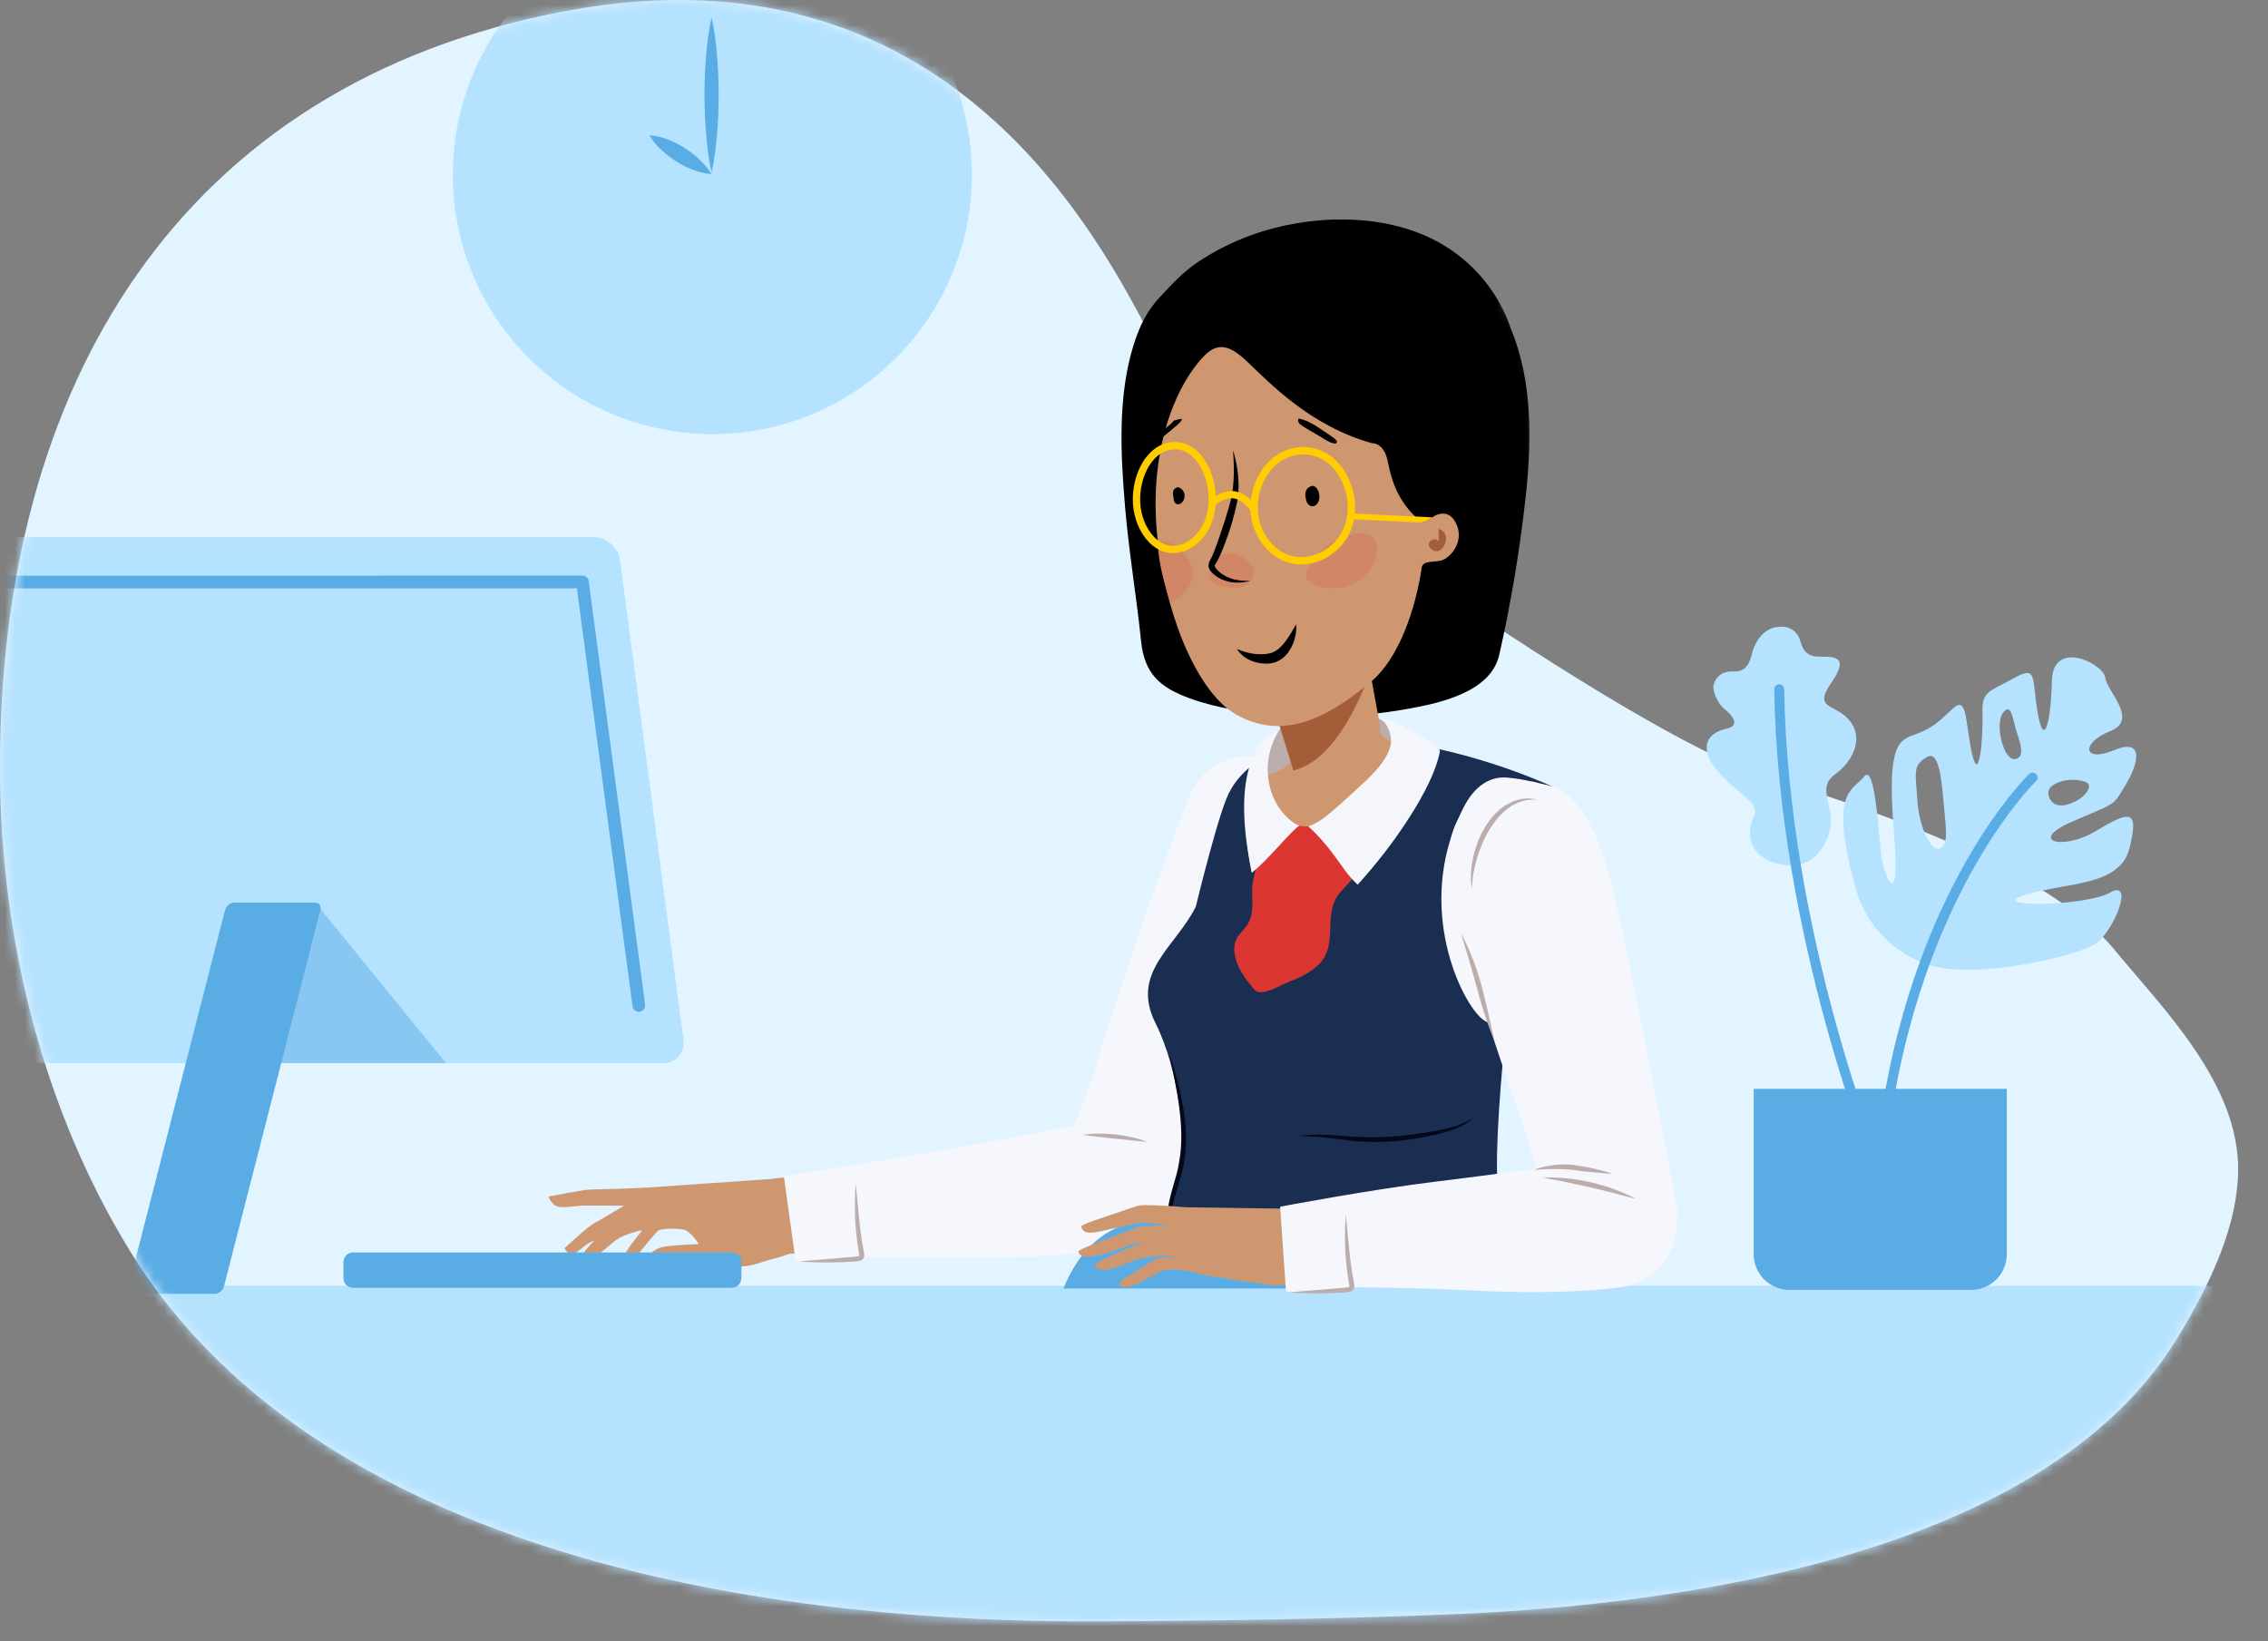 <svg viewBox="0 0 228 165" fill="none" xmlns="http://www.w3.org/2000/svg">
<rect x="0" y="0" width="228" height="165" fill="#808080" stroke="none"/>
<path fill-rule="evenodd" clip-rule="evenodd" d="M176.966 77.892C187.382 81.092 205.714 87.143 212.508 95.419C217.516 101.478 225.152 109.014 224.998 117.817C224.905 123.087 222.41 128.87 218.646 134.894C205.354 156.169 169.537 161.255 146.791 162.259C135.133 162.774 119.807 162.99 109.021 162.999C82.305 163.022 32.981 158.35 12.958 125.588C4.465 111.715 0.109 94.769 0.002 77.869C-0.245 38.782 18.081 8.409 56.847 1.114C96.976 -6.438 111.713 26.552 116.607 35.541C121.502 44.53 164.806 74.12 176.966 77.892Z" fill="#E1F4FF"/>
<mask id="mask0_1091_13070" style="mask-type:luminance" maskUnits="userSpaceOnUse" x="0" y="0" width="225" height="163">
<path fill-rule="evenodd" clip-rule="evenodd" d="M176.966 77.892C187.382 81.092 205.714 87.143 212.508 95.419C217.516 101.478 225.152 109.014 224.998 117.817C224.905 123.087 222.41 128.87 218.646 134.894C205.354 156.169 169.537 161.255 146.791 162.259C135.133 162.774 119.807 162.99 109.021 162.999C82.305 163.022 32.981 158.35 12.958 125.588C4.465 111.715 0.109 94.769 0.002 77.869C-0.245 38.782 18.081 8.409 56.847 1.114C96.976 -6.438 111.713 26.552 116.607 35.541C121.502 44.53 164.806 74.12 176.966 77.892Z" fill="white"/>
</mask>
<g mask="url(#mask0_1091_13070)">
<circle cx="71.613" cy="17.553" r="26.087" fill="#B5E2FF"/>
<path fill-rule="evenodd" clip-rule="evenodd" d="M71.534 1.743C71.834 3.048 71.976 4.335 72.087 5.64C72.198 6.946 72.245 8.232 72.245 9.538C72.245 10.843 72.198 12.13 72.087 13.435C71.976 14.74 71.834 16.027 71.534 17.333C71.233 16.027 71.091 14.74 70.98 13.435C70.87 12.13 70.822 10.843 70.822 9.538C70.822 8.232 70.87 6.946 70.98 5.64C71.091 4.335 71.249 3.03 71.534 1.743Z" fill="#5AADE4"/>
<path fill-rule="evenodd" clip-rule="evenodd" d="M71.51 17.499C70.826 17.463 70.228 17.284 69.647 17.068C69.066 16.852 68.519 16.565 68.006 16.242C67.493 15.918 66.998 15.541 66.536 15.128C66.075 14.697 65.647 14.229 65.289 13.601C65.972 13.636 66.57 13.816 67.152 14.032C67.733 14.247 68.28 14.535 68.793 14.858C69.305 15.182 69.801 15.559 70.262 15.99C70.724 16.421 71.168 16.888 71.51 17.499Z" fill="#5AADE4"/>
</g>
<mask id="mask1_1091_13070" style="mask-type:luminance" maskUnits="userSpaceOnUse" x="0" y="-1" width="225" height="164">
<path fill-rule="evenodd" clip-rule="evenodd" d="M176.966 77.892C187.382 81.092 205.714 87.143 212.508 95.419C217.516 101.478 225.152 109.014 224.998 117.817C224.905 123.087 222.41 128.87 218.646 134.895C205.354 156.169 169.537 161.255 146.791 162.259C135.133 162.774 119.807 162.99 109.021 162.999C82.305 163.022 32.981 158.35 12.958 125.588C4.465 111.715 0.109 94.769 0.002 77.869C-0.245 38.782 18.081 8.41 56.847 1.114C96.976 -6.438 109.605 20.011 114.5 29C115.875 31.525 120.607 15.254 126.5 20C128.024 21.227 143.735 19.746 146 20C149.244 20.364 150.349 31.115 153 33C154.473 34.048 154.173 46.234 155 48.5C155.915 51.007 151.334 61.895 153 63C163.962 70.271 171.85 76.305 176.966 77.892Z" fill="white"/>
</mask>
<g mask="url(#mask1_1091_13070)">
<rect x="14" y="129.278" width="209.991" height="46.571" fill="#B5E2FF"/>
<path fill-rule="evenodd" clip-rule="evenodd" d="M114.527 33.115C114.536 33.095 114.544 33.075 114.552 33.056C114.606 32.931 114.66 32.806 114.717 32.685C114.815 32.471 114.918 32.267 115.024 32.069C115.046 32.027 115.07 31.985 115.093 31.943C115.218 31.718 115.347 31.501 115.482 31.294C115.488 31.283 115.494 31.271 115.501 31.261C115.51 31.248 115.521 31.236 115.529 31.223C115.831 30.768 116.154 30.358 116.499 29.987C117.773 28.617 118.834 27.409 120.443 26.335C122.125 25.213 123.947 24.302 125.848 23.618C131.61 21.548 139.073 21.315 144.567 24.329C148.057 26.243 150.67 29.361 151.921 33.145C154.112 38.471 153.98 44.534 153.352 50.157C152.77 55.36 151.881 60.766 150.71 65.858C149.826 69.701 144.457 70.751 141.17 71.327C136.99 72.06 132.677 72.192 128.449 71.877C125.467 71.656 122.415 71.233 119.593 70.204C116.608 69.114 115.047 67.737 114.712 64.461C114.252 59.972 113.487 55.519 113.106 51.015C112.654 45.651 112.343 39.85 113.97 34.641C114.132 34.122 114.321 33.616 114.527 33.115" fill="black"/>
<path fill-rule="evenodd" clip-rule="evenodd" d="M107.873 117.327L107.871 117.326L119.754 80.408C119.757 80.397 119.762 80.386 119.765 80.374L119.922 79.885L119.936 79.89C120.157 79.337 120.464 78.808 120.863 78.325C122.943 75.802 126.675 75.443 129.197 77.523C131.172 79.152 131.814 81.79 131.004 84.07L131.01 84.072L117.997 120.685L117.994 120.685C117.65 121.67 117.015 122.565 116.108 123.228C113.728 124.965 110.392 124.445 108.654 122.066C107.617 120.646 107.387 118.886 107.873 117.327" fill="#CF976F"/>
<path fill-rule="evenodd" clip-rule="evenodd" d="M106.354 116.598C106.354 116.598 108.725 112.096 110.293 106.75C112.75 98.375 118.325 82.837 119.788 79.586C120.86 77.203 123.57 75.627 126.72 76.112C128.539 76.392 130.09 77.901 130.747 79.139C132.003 81.51 131.483 84.955 130.453 88.707C129.052 93.811 120.525 115.93 118.717 120.598C118.386 121.861 117.677 123.037 116.597 123.935C113.841 126.225 109.751 125.849 107.46 123.093C105.906 121.225 105.584 118.742 106.394 116.622C106.38 116.614 106.368 116.607 106.354 116.598Z" fill="#F5F7FC"/>
<path fill-rule="evenodd" clip-rule="evenodd" d="M55.168 120.294C55.168 120.294 58.703 119.606 59.32 119.594C59.938 119.584 64.128 119.474 65.392 119.372L78.491 118.465C79.493 118.475 80.49 118.871 81.234 119.654C82.694 121.19 82.632 123.617 81.098 125.076C80.616 125.534 80.047 125.841 79.448 126.001C79.119 126.138 78.434 126.4 77.555 126.605C76.314 126.896 74.951 127.72 72.953 127.106C70.956 126.492 68.729 126.408 67.49 126.645C66.248 126.883 65.221 127.179 65.013 126.905C64.806 126.632 65.506 125.496 66.906 125.315C68.306 125.137 70.24 125.079 70.24 125.079C70.24 125.079 69.468 123.77 68.694 123.617C67.918 123.463 66.388 123.504 66.113 123.765C65.838 124.027 64.149 126.051 63.87 126.474C63.591 126.896 62.75 127.224 62.357 126.865C62.357 126.865 63.254 125.33 63.642 124.857C64.03 124.384 64.558 123.672 64.558 123.672C64.558 123.672 62.831 124.059 62.065 124.576C61.301 125.093 59.868 126.561 59.334 126.493C58.798 126.426 58.51 126.124 58.51 126.124C58.51 126.124 59.286 125.177 59.754 124.732C59.754 124.732 59.403 124.804 58.937 125.141C58.473 125.478 57.702 126.264 57.278 126.038C56.854 125.813 56.755 125.488 56.755 125.488C56.755 125.488 59.119 123.294 59.717 122.986C60.316 122.679 62.742 121.211 62.742 121.211L58.5 121.212C57.264 121.287 56.129 121.581 55.632 121.058C55.136 120.535 55.168 120.294 55.168 120.294Z" fill="#CF976F"/>
<path fill-rule="evenodd" clip-rule="evenodd" d="M76.348 125.354C74.635 124.11 74.253 121.712 75.497 119.998C76.165 119.076 77.168 118.545 78.218 118.439L78.217 118.435C78.217 118.435 88.516 117.524 93.814 116.807C99.114 116.092 111.852 113.525 111.852 113.525L111.853 113.527C112.552 113.395 113.288 113.4 114.025 113.568C116.897 114.223 118.694 117.084 118.039 119.956C117.535 122.162 115.729 123.729 113.617 124.042L113.618 124.047C113.618 124.047 109.476 124.706 101.658 124.949C95.367 125.144 78.812 126.08 78.812 126.08L78.812 126.078C77.962 126.125 77.091 125.893 76.348 125.354" fill="#CF976F"/>
<path fill-rule="evenodd" clip-rule="evenodd" d="M78.797 118.236C78.797 118.236 87.951 116.829 94.503 115.684C100.908 114.564 111.191 112.561 111.191 112.561L111.192 112.568C111.517 112.508 111.85 112.472 112.188 112.463C112.226 112.461 112.265 112.463 112.303 112.462C112.635 112.458 112.97 112.473 113.309 112.522C116.854 113.037 119.312 116.329 118.797 119.875C118.75 120.202 118.67 120.517 118.578 120.824C118.56 120.884 118.543 120.943 118.524 121.001C118.426 121.295 118.309 121.579 118.173 121.851C118.149 121.897 118.123 121.942 118.098 121.989C117.956 122.256 117.799 122.514 117.623 122.756C117.615 122.767 117.607 122.78 117.598 122.792C117.412 123.043 117.205 123.277 116.987 123.498C116.952 123.533 116.918 123.568 116.882 123.602C116.659 123.818 116.422 124.019 116.17 124.201C116.151 124.215 116.13 124.228 116.11 124.241C115.85 124.425 115.577 124.59 115.293 124.734L115.27 124.746C114.982 124.891 114.681 125.009 114.372 125.11C114.34 125.12 114.307 125.131 114.274 125.14C113.961 125.237 113.64 125.312 113.311 125.361C113.311 125.364 108.277 126.42 98.763 126.43C95.097 126.434 90.298 126.454 86.636 126.43C86.495 126.429 86.302 126.699 86.164 126.698C82.368 126.67 79.987 126.812 79.987 126.812L78.797 118.236Z" fill="#F5F7FC"/>
<path fill-rule="evenodd" clip-rule="evenodd" d="M123.673 79.503C123.673 79.503 124.885 76.757 129.018 75.203L129.553 76.954C129.553 76.954 134.136 85.704 136.626 80.411C137.762 77.999 138.154 75.891 138.248 74.306C146.647 75.045 154.032 78.154 156.133 79.106C156.423 79.21 156.633 79.305 156.733 79.386C156.812 79.449 156.854 79.619 156.862 79.874C155.253 79.109 151.337 104.058 151.205 105.38C150.697 110.46 150.188 118.081 150.697 120.112C151.205 122.145 151.713 124.177 147.648 125.701C143.584 127.226 140.719 128.828 131.391 128.749C123.753 128.685 121.23 127.226 121.23 127.226C121.23 127.226 117.033 126.198 117.35 123.155C117.667 120.112 118.909 118.167 118.909 114.611C118.909 114.611 118.69 107.92 116.15 102.84C113.609 97.759 118.182 95.219 120.214 91.154C120.214 91.154 122.657 81.027 123.673 79.503Z" fill="#F5F7FC"/>
<path fill-rule="evenodd" clip-rule="evenodd" d="M123.673 79.503C123.673 79.503 124.885 76.757 129.018 75.203L129.553 76.954C129.553 76.954 128.752 88.403 128.775 90.596C128.799 92.787 128.778 93.936 129.419 93.457C130.06 92.977 134.136 85.704 136.626 80.411C137.762 77.999 138.154 75.891 138.248 74.306C146.647 75.045 154.032 78.154 156.133 79.106C156.423 79.21 153.822 78.469 153.922 78.549C154.002 78.613 153.324 78.363 151.652 78.186C148.537 77.856 147.209 81.017 146.869 81.719C142.275 91.208 146.869 100.787 149.067 102.497C149.707 102.995 150.729 103.232 151.259 102.624C151.532 102.311 151.579 101.868 151.652 101.459C151.805 100.596 152.118 99.775 152.513 98.978C151.848 101.722 151.337 104.058 151.205 105.38C150.697 110.46 150.189 118.081 150.697 120.112C151.205 122.145 151.713 124.177 147.648 125.701C143.584 127.226 140.719 128.828 131.391 128.749C123.753 128.685 121.23 127.226 121.23 127.226C121.23 127.226 117.031 125.562 117.54 122.515C118.048 119.465 118.909 118.014 118.909 114.458C118.909 114.458 118.69 107.92 116.15 102.84C113.609 97.759 118.182 95.219 120.214 91.154C120.214 91.154 122.657 81.027 123.673 79.503Z" fill="#1A2E52"/>
<path fill-rule="evenodd" clip-rule="evenodd" d="M117.525 105.795C117.892 107.619 118.302 109.432 118.539 111.263C118.773 113.088 118.873 114.943 118.551 116.742C118.306 118.538 117.434 120.258 117.355 122.191C117.308 123.152 117.565 124.135 118.098 124.93C118.626 125.712 119.514 126.339 120.469 126.275C119.522 126.216 118.745 125.576 118.309 124.795C117.849 124.018 117.656 123.104 117.745 122.213C117.888 120.406 118.745 118.706 119.052 116.823C119.343 114.95 119.244 113.045 118.923 111.205C118.601 109.36 118.094 107.567 117.525 105.795" fill="#040818"/>
<path fill-rule="evenodd" clip-rule="evenodd" d="M130.402 114.236C131.929 114.179 133.429 114.393 134.939 114.582C136.45 114.788 137.999 114.86 139.532 114.787C141.065 114.683 142.59 114.472 144.082 114.13C145.553 113.795 147.128 113.36 148.241 112.274C147 113.185 145.487 113.488 144.004 113.748C142.513 114.007 141.012 114.217 139.505 114.281C137.996 114.394 136.495 114.318 134.977 114.195C133.465 114.086 131.913 113.969 130.402 114.236" fill="#040818"/>
<path fill-rule="evenodd" clip-rule="evenodd" d="M132.306 129.539C132.306 129.539 113.304 113.96 106.904 129.539H132.306Z" fill="#5AADE4"/>
<path fill-rule="evenodd" clip-rule="evenodd" d="M157.923 83.606L157.929 83.605L167.29 121.317C167.545 122.33 167.51 123.427 167.12 124.48C166.095 127.242 163.025 128.651 160.263 127.626C158.614 127.014 157.451 125.674 156.996 124.106L146.521 86.763C146.517 86.752 146.514 86.741 146.511 86.73L146.372 86.235L146.386 86.231C146.265 85.648 146.23 85.038 146.296 84.414C146.637 81.162 149.55 78.803 152.802 79.145C155.347 79.413 157.338 81.258 157.923 83.606Z" fill="#CF976F"/>
<path fill-rule="evenodd" clip-rule="evenodd" d="M152.943 112.684C150.059 104.422 146.63 93.867 146.157 91.047C145.604 87.752 143.991 80.621 151.815 78.915C153.656 78.513 155.707 78.757 156.917 79.465C159.233 80.818 160.606 84.02 161.707 87.752C163.383 93.436 168.7 121.972 168.7 121.972C168.7 121.972 168.477 124.264 155.909 124.154C155.909 124.154 154.78 117.945 152.943 112.684Z" fill="#F5F7FC"/>
<path fill-rule="evenodd" clip-rule="evenodd" d="M167.591 124.185C167.157 126.564 165.206 128.281 162.919 128.529C162.919 128.531 158.755 129.03 150.933 128.971C144.64 128.924 128.061 129.221 128.061 129.221L128.061 129.219C127.21 129.233 126.349 128.967 125.627 128.4C123.962 127.09 123.674 124.68 124.983 123.015C125.687 122.12 126.709 121.627 127.762 121.562L127.762 121.558C127.762 121.558 138.088 121.044 143.411 120.534C148.733 120.022 161.561 117.948 161.561 117.948C162.125 117.87 162.711 117.871 163.302 117.979C166.2 118.509 168.121 121.287 167.591 124.185Z" fill="#CF976F"/>
<path fill-rule="evenodd" clip-rule="evenodd" d="M111.124 124.604C112.103 124.259 114.332 123.378 114.555 123.336C114.74 123.3 116.739 123.204 117.399 123.173L117.348 123.14C116.727 123.084 115.192 122.948 114.874 122.923C114.471 122.892 113.109 123.28 112.074 123.471C111.038 123.662 110.659 123.865 109.686 123.928C108.712 123.988 108.703 123.275 108.703 123.275C108.703 123.275 108.943 123.06 109.898 122.746C110.853 122.431 114.1 121.29 114.453 121.211C114.807 121.134 115.2 121.155 116.357 121.184C116.938 121.2 117.959 121.26 119.203 121.372L127.947 121.498C127.993 121.497 128.04 121.498 128.086 121.499L128.306 121.503L128.304 121.511C129.298 121.593 130.257 122.059 130.939 122.891C132.275 124.521 132.036 126.924 130.407 128.259C129.56 128.953 128.505 129.219 127.498 129.087L127.497 129.096C127.497 129.096 125.244 128.935 122.858 128.451C121.832 128.396 120.604 128.084 119.785 127.868C118.791 127.605 117.328 127.635 117.027 127.713C116.727 127.793 115.705 128.341 114.503 128.977C113.304 129.613 112.798 129.399 112.571 129.21C112.344 129.02 112.791 128.669 112.969 128.582C113.147 128.496 116.098 126.558 116.385 126.459C116.673 126.359 118.31 126.35 118.31 126.35C118.31 126.35 118.02 126.288 117.158 126.249C116.296 126.209 115.489 126.412 114.888 126.481C114.287 126.55 113.134 127.125 111.896 127.521C110.657 127.917 110.112 127.465 110.057 127.223C110.002 126.98 112.411 125.921 112.411 125.921C114.175 125.137 114.906 125.045 114.906 125.045C114.906 125.045 114.415 125.013 114.029 125.074C113.643 125.134 112.502 125.57 111.297 125.974C110.093 126.377 109.257 126.378 108.917 126.307C108.577 126.235 108.344 125.902 108.425 125.777C108.505 125.651 110.145 124.948 111.124 124.604" fill="#CF976F"/>
<path fill-rule="evenodd" clip-rule="evenodd" d="M128.69 121.317C128.69 121.317 137.814 119.586 144.416 118.786C150.872 118.005 161.246 116.546 161.246 116.546L161.246 116.552C161.394 116.533 161.541 116.52 161.69 116.51C161.738 116.508 161.786 116.504 161.833 116.503C161.96 116.498 162.086 116.496 162.213 116.498C162.304 116.5 162.395 116.506 162.486 116.511C162.582 116.516 162.677 116.521 162.774 116.531C162.967 116.551 163.164 116.578 163.359 116.617C165.339 117.012 166.925 118.265 167.81 119.912C168.204 120.643 168.46 121.454 168.548 122.3C168.615 122.934 168.588 123.59 168.457 124.249C168.415 124.453 168.364 124.65 168.307 124.842C168.288 124.905 168.266 124.965 168.245 125.028C168.202 125.157 168.157 125.287 168.106 125.411C168.078 125.482 168.048 125.549 168.017 125.617C167.966 125.733 167.911 125.848 167.853 125.96C167.819 126.025 167.785 126.091 167.75 126.155C167.684 126.273 167.613 126.387 167.54 126.499C167.507 126.551 167.476 126.604 167.44 126.655C167.334 126.81 167.222 126.958 167.104 127.102C167.06 127.156 167.013 127.204 166.968 127.255C166.887 127.347 166.806 127.438 166.722 127.524C166.66 127.587 166.595 127.647 166.53 127.706C166.458 127.775 166.382 127.843 166.306 127.908C166.234 127.97 166.161 128.029 166.086 128.088C166.013 128.145 165.939 128.2 165.863 128.252C165.782 128.311 165.702 128.369 165.619 128.422C165.549 128.468 165.475 128.51 165.403 128.552C165.214 128.665 165.02 128.767 164.82 128.86C164.772 128.883 164.725 128.908 164.675 128.929C164.568 128.976 164.456 129.017 164.344 129.058C164.28 129.083 164.215 129.107 164.15 129.129C164.039 129.166 163.926 129.199 163.812 129.231C163.745 129.249 163.679 129.266 163.612 129.283C163.494 129.311 163.377 129.337 163.258 129.359C163.196 129.37 163.132 129.379 163.07 129.389C162.944 129.408 162.818 129.428 162.69 129.439C162.69 129.443 157.607 130.232 148.105 129.742C144.433 129.553 139.964 129.457 136.299 129.408C135.538 129.398 135.813 129.748 135.136 129.742C132.643 129.718 130.049 129.947 129.389 129.874C129.284 129.863 129.246 129.359 129.246 129.359L128.69 121.317Z" fill="#F5F7FC"/>
<path fill-rule="evenodd" clip-rule="evenodd" d="M146.869 93.833L147.683 96.521C147.943 97.415 148.203 98.307 148.441 99.209C148.691 100.106 148.93 101.013 149.223 101.906C149.51 102.8 149.822 103.687 150.204 104.548C150.025 103.624 149.807 102.714 149.6 101.803C149.396 100.891 149.172 99.984 148.932 99.075C148.678 98.171 148.402 97.268 148.051 96.394C147.707 95.517 147.322 94.659 146.869 93.833" fill="#BCADAD"/>
<path fill-rule="evenodd" clip-rule="evenodd" d="M135.29 122.078C135.207 123.227 135.191 124.379 135.232 125.531C135.272 126.684 135.408 127.837 135.603 128.979C135.632 129.126 135.665 129.261 135.656 129.325C135.641 129.38 135.66 129.371 135.562 129.41C135.357 129.451 135.015 129.469 134.747 129.497L133.038 129.641L129.606 129.92C130.754 130.026 131.905 130.047 133.057 130.031C133.634 130.032 134.208 129.99 134.783 129.958C135.087 129.931 135.32 129.938 135.681 129.88C135.865 129.864 136.141 129.634 136.148 129.391C136.171 129.166 136.119 129.02 136.103 128.884C135.87 127.772 135.743 126.64 135.622 125.504L135.29 122.078Z" fill="#BCADAD"/>
<path fill-rule="evenodd" clip-rule="evenodd" d="M86.02 118.969C85.938 120.118 85.922 121.269 85.964 122.423C86.003 123.575 86.14 124.727 86.335 125.87C86.363 126.016 86.395 126.152 86.387 126.217C86.373 126.271 86.39 126.263 86.293 126.301C86.088 126.341 85.746 126.36 85.478 126.388L83.769 126.532L80.337 126.811C81.485 126.916 82.637 126.938 83.788 126.921C84.365 126.923 84.939 126.881 85.513 126.848C85.818 126.821 86.052 126.83 86.412 126.771C86.595 126.755 86.872 126.525 86.879 126.281C86.903 126.057 86.85 125.91 86.834 125.776C86.601 124.663 86.474 123.531 86.353 122.395L86.02 118.969Z" fill="#BCADAD"/>
<path fill-rule="evenodd" clip-rule="evenodd" d="M162.102 118.001C161.464 117.784 160.819 117.616 160.168 117.466C159.511 117.324 158.846 117.221 158.182 117.118C157.51 117.046 156.824 117.052 156.154 117.139C155.481 117.223 154.817 117.37 154.192 117.621C154.864 117.576 155.522 117.531 156.179 117.529C156.835 117.536 157.487 117.542 158.137 117.625C158.789 117.713 159.441 117.801 160.102 117.85C160.764 117.918 161.428 117.99 162.102 118.001" fill="#BCADAD"/>
<path fill-rule="evenodd" clip-rule="evenodd" d="M154.571 80.388C154.313 80.344 154.05 80.304 153.782 80.27C153.518 80.276 153.249 80.297 152.975 80.311C152.716 80.38 152.451 80.448 152.191 80.532C151.949 80.652 151.694 80.756 151.457 80.893C150.516 81.459 149.798 82.319 149.243 83.238C148.698 84.169 148.312 85.184 148.09 86.228C147.869 87.271 147.777 88.356 147.969 89.399C147.989 88.344 148.177 87.317 148.469 86.326C148.77 85.339 149.154 84.374 149.681 83.497C150.198 82.616 150.853 81.814 151.67 81.218C152.486 80.617 153.514 80.32 154.571 80.388" fill="#BCADAD"/>
<path fill-rule="evenodd" clip-rule="evenodd" d="M115.35 114.799C114.316 114.4 113.227 114.182 112.132 114.055C111.035 113.944 109.925 113.924 108.829 114.094C109.925 114.256 111.006 114.351 112.087 114.475C113.171 114.584 114.245 114.723 115.35 114.799" fill="#BCADAD"/>
<path fill-rule="evenodd" clip-rule="evenodd" d="M164.465 120.543C163.758 120.15 163.014 119.835 162.257 119.556C161.501 119.272 160.722 119.054 159.935 118.867C159.148 118.691 158.351 118.546 157.547 118.471C156.744 118.389 155.937 118.348 155.129 118.393L157.489 118.857C158.269 119.022 159.049 119.178 159.823 119.361C160.598 119.534 161.367 119.735 162.141 119.927L164.465 120.543Z" fill="#BCADAD"/>
<path fill-rule="evenodd" clip-rule="evenodd" d="M143.997 77.466C141.933 82.219 139.964 85.039 136.488 88.884C134.947 87.518 132.008 82.211 130.701 82.894C129.927 83.298 127.559 86.331 125.835 87.692C123.809 77.506 126.8 74.629 127.921 73.773C130.816 71.564 134.386 71.778 138.064 72.102C139.528 72.231 144.06 75.52 144.216 76.474C144.271 76.812 144.134 77.151 143.997 77.466Z" fill="#BCADAD"/>
<path fill-rule="evenodd" clip-rule="evenodd" d="M137.483 66.14L138.526 71.839C138.526 71.839 139.594 75.692 137.105 80.983C134.615 86.275 129.924 84.713 129.901 82.522C129.877 80.33 130.032 77.525 130.032 77.525L128.405 72.199L137.483 66.14Z" fill="#CF976F"/>
<path fill-rule="evenodd" clip-rule="evenodd" d="M137.493 66.2C137.493 66.2 138.316 71.175 138.724 73.671C138.866 74.543 141.793 75.049 141.793 75.049C141.793 75.049 138.94 82.963 135.291 84.398C131.641 85.833 123.334 78.918 126.338 78.222C129.342 77.525 129.756 76.572 129.756 76.572L128.414 72.259L137.493 66.2Z" fill="#CF976F"/>
<path fill-rule="evenodd" clip-rule="evenodd" d="M136.541 86.124C137.14 87.457 135.624 88.651 134.69 89.775C132.885 91.945 134.635 94.907 132.567 96.968C131.687 97.844 130.527 98.349 129.392 98.789C128.65 99.078 126.771 100.232 126.158 99.541C125.585 98.895 125.036 98.219 124.641 97.447C124.145 96.48 123.769 95.146 124.437 94.164C124.734 93.726 125.136 93.376 125.415 92.924C126.281 91.525 125.653 90.048 125.979 88.547C126.192 87.565 126.225 87.219 126.417 86.832C127.129 85.399 128.543 82.497 130.472 82.981C132.4 83.465 132.609 82 135.609 84.21C136.236 84.678 136.247 85.469 136.541 86.124Z" fill="#DB3631"/>
<path fill-rule="evenodd" clip-rule="evenodd" d="M137.755 67.577C134.391 76.609 130.76 77.223 130.021 77.466C130.021 77.463 130.022 77.455 130.022 77.455L128.406 72.185L137.474 66.056L137.755 67.577Z" fill="#A35D39"/>
<path fill-rule="evenodd" clip-rule="evenodd" d="M126.168 75.52C125.006 78.148 124.568 81.384 125.835 87.749C127.502 86.434 129.767 83.562 130.615 83.008C130.231 82.916 128.044 81.638 127.537 78.515C127.029 75.39 128.747 73.199 128.747 73.199L127.108 74.211L126.168 75.52Z" fill="#F4F6FB"/>
<path fill-rule="evenodd" clip-rule="evenodd" d="M139.827 74.238C139.733 73.501 139.405 72.506 138.583 72.25C139.702 72.425 140.101 72.478 141.096 73.062C142.092 73.647 144.9 74.792 144.743 75.602C144.011 79.359 139.964 85.097 136.488 88.942C135.535 88.098 134.826 86.941 134.07 85.928C133.289 84.882 132.482 83.948 131.523 83.082C132.117 82.859 132.611 82.602 133.117 82.207C134.141 81.405 135.111 80.535 136.061 79.648C136.92 78.844 137.842 78.064 138.583 77.146C138.802 76.877 139.007 76.594 139.196 76.3C139.697 75.516 139.899 74.792 139.827 74.238Z" fill="#F4F6FB"/>
<path fill-rule="evenodd" clip-rule="evenodd" d="M120.252 36.709C121.857 34.635 123.021 34.13 125.292 36.275C127.562 38.42 131.675 42.813 137.906 44.556C137.906 44.556 139.043 44.458 139.459 46.17C139.744 47.344 140.083 50.266 142.951 52.519C142.951 52.519 143.591 52.346 143.94 52.05C144.288 51.754 145.705 50.998 146.447 52.772C147.189 54.547 145.759 56.103 144.924 56.335C144.088 56.566 143.014 56.321 142.92 57.084C142.843 57.705 142.09 62.732 139.715 66.349C139.167 67.185 138.532 67.944 137.8 68.558C133.131 72.466 128.797 74.388 124.267 71.837C120.663 69.807 117.38 62.697 116.397 54.421C115.515 46.989 117.297 40.526 120.252 36.709" fill="#CF976F"/>
<path fill-rule="evenodd" clip-rule="evenodd" d="M130.587 42.095C130.587 42.095 131.349 42.158 132.68 43.072C134.01 43.987 134.458 44.206 134.395 44.468C134.332 44.731 133.754 44.579 132.752 43.909C132.752 43.909 130.788 42.797 130.631 42.596C130.474 42.396 130.433 42.067 130.587 42.095" fill="black"/>
<path fill-rule="evenodd" clip-rule="evenodd" d="M117.998 42.291C117.998 42.291 118.543 42.129 118.723 42.113C118.902 42.097 118.777 42.355 118.402 42.684C118.028 43.012 116.954 43.91 116.798 44.007C116.642 44.102 116.283 44.331 116.357 44.045C116.431 43.758 116.45 43.592 117.145 43.072C117.84 42.551 117.998 42.291 117.998 42.291" fill="black"/>
<path fill-rule="evenodd" clip-rule="evenodd" d="M116.399 54.433C116.399 54.433 117.41 54.288 118.379 55.022C119.349 55.756 120.362 57.218 119.706 58.648C119.05 60.079 117.662 60.58 117.662 60.58C117.662 60.58 116.388 57.006 116.399 54.433" fill="#D18765"/>
<path fill-rule="evenodd" clip-rule="evenodd" d="M121.924 56.568C121.924 56.568 122.609 55.474 123.863 55.642C125.116 55.809 125.884 56.749 126.026 57.26C126.168 57.771 125.893 58.732 124.809 59.018C123.726 59.305 122.091 58.867 121.717 58.322C121.344 57.775 121.924 56.568 121.924 56.568" fill="#D18765"/>
<path fill-rule="evenodd" clip-rule="evenodd" d="M132.308 55.892C132.308 55.892 133.484 54.622 134.615 54.173C135.745 53.724 136.922 53.477 137.495 53.69C138.069 53.903 138.693 54.697 138.342 56.043C137.991 57.389 136.287 59.319 133.728 59.13C131.169 58.943 131.137 57.894 131.409 57.315C131.68 56.736 132.308 55.892 132.308 55.892" fill="#D18765"/>
<path fill-rule="evenodd" clip-rule="evenodd" d="M123.956 45.278C124.062 46.658 124.085 48.035 123.906 49.364C123.859 49.695 123.79 50.018 123.715 50.339C123.629 50.668 123.539 50.995 123.44 51.322C123.249 51.975 123.047 52.627 122.824 53.272C122.614 53.923 122.384 54.567 122.144 55.203C122.023 55.523 121.912 55.837 121.763 56.111C121.688 56.258 121.582 56.412 121.515 56.656C121.484 56.783 121.483 56.932 121.518 57.066C121.557 57.196 121.616 57.309 121.683 57.394C122.206 58.022 122.884 58.336 123.596 58.495C124.308 58.636 125.028 58.579 125.696 58.396C125.004 58.413 124.316 58.359 123.694 58.134C123.384 58.025 123.089 57.883 122.831 57.694C122.58 57.514 122.314 57.28 122.175 57.06C122.107 56.943 122.108 56.896 122.132 56.822C122.163 56.734 122.248 56.596 122.342 56.443C122.539 56.12 122.675 55.788 122.814 55.471C123.082 54.824 123.32 54.172 123.546 53.514C123.759 52.852 123.964 52.187 124.135 51.511C124.219 51.172 124.294 50.83 124.364 50.487C124.433 50.134 124.478 49.776 124.496 49.422C124.57 48.004 124.372 46.603 123.956 45.278" fill="black"/>
<path fill-rule="evenodd" clip-rule="evenodd" d="M131.967 48.845C131.967 48.845 131.184 48.912 131.227 49.776C131.271 50.639 131.605 50.862 131.924 50.898C132.242 50.933 132.696 50.532 132.634 49.812C132.571 49.092 132.111 48.814 131.967 48.845" fill="#010000"/>
<path fill-rule="evenodd" clip-rule="evenodd" d="M118.433 48.98C118.433 48.98 117.85 49.031 117.923 49.701C117.985 50.282 118.018 50.615 118.355 50.693C118.693 50.771 119.083 50.358 119.088 49.869C119.093 49.381 118.772 49.077 118.433 48.98" fill="#010000"/>
<path fill-rule="evenodd" clip-rule="evenodd" d="M130.3 62.774C129.949 63.386 129.609 63.958 129.237 64.469C128.857 64.97 128.429 65.396 127.95 65.583C127.836 65.649 127.705 65.655 127.583 65.697C127.44 65.717 127.287 65.746 127.138 65.754C126.837 65.796 126.535 65.769 126.227 65.753C125.612 65.691 124.987 65.527 124.343 65.24C124.713 65.853 125.35 66.297 126.056 66.527C126.409 66.65 126.787 66.704 127.164 66.716C127.354 66.728 127.538 66.702 127.73 66.69C127.934 66.641 128.148 66.616 128.337 66.522C129.133 66.198 129.621 65.518 129.922 64.864C130.213 64.194 130.357 63.484 130.3 62.774" fill="black"/>
<path fill-rule="evenodd" clip-rule="evenodd" d="M144.628 53.172C144.628 53.172 145.366 53.338 145.366 54.133C145.332 55.193 144.394 55.922 143.691 54.994C143.389 54.365 144.361 53.901 144.628 54.464" fill="#A35D39"/>
<path fill-rule="evenodd" clip-rule="evenodd" d="M130.037 45.421C127.02 46.114 125.48 49.763 126.282 52.579C126.689 54.007 127.645 55.305 128.976 55.959C130.595 56.756 132.448 56.367 133.837 55.296C136.482 53.258 136.412 49.29 134.336 46.864C133.23 45.572 131.594 45.064 130.037 45.421Z" stroke="#FFCD00" stroke-width="0.736" stroke-linecap="round" stroke-linejoin="round"/>
<path fill-rule="evenodd" clip-rule="evenodd" d="M117.335 44.908C114.986 45.561 113.789 49.001 114.413 51.656C114.728 53.001 115.473 54.225 116.509 54.842C117.77 55.592 119.211 55.226 120.292 54.217C122.351 52.296 122.296 48.555 120.681 46.268C119.82 45.05 118.546 44.572 117.335 44.908Z" stroke="#FFCD00" stroke-width="0.736" stroke-linecap="round" stroke-linejoin="round"/>
<path d="M121.867 50.63C121.867 50.63 123.977 48.262 126.082 51.205" stroke="#FFCD00" stroke-width="0.723" stroke-linecap="round" stroke-linejoin="round"/>
<path fill-rule="evenodd" clip-rule="evenodd" d="M142.816 51.951L143.981 52.011C143.981 52.011 143.932 52.056 143.91 52.074C143.56 52.373 142.911 52.541 142.911 52.541C142.903 52.534 135.766 52.196 135.766 52.196C135.604 52.188 135.479 52.05 135.487 51.888C135.494 51.727 135.615 51.592 135.795 51.609L142.816 51.951Z" fill="#FFCD00"/>
<path fill-rule="evenodd" clip-rule="evenodd" d="M59.696 54H-9.196C-10.483 54 -11.387 55.057 -11.214 56.361L-4.849 104.517C-4.676 105.821 -3.493 106.877 -2.206 106.877H66.686C67.973 106.877 68.877 105.821 68.705 104.517L62.339 56.361C62.167 55.057 60.983 54 59.696 54" fill="#B5E2FF"/>
<path fill-rule="evenodd" clip-rule="evenodd" d="M21.583 130.078H13.469C13.06 130.078 12.815 129.744 12.921 129.331L22.623 91.49C22.729 91.077 23.145 90.742 23.554 90.742H31.668C32.077 90.742 32.322 91.077 32.217 91.49L22.515 129.331C22.409 129.744 21.992 130.078 21.583 130.078" fill="#5AADE4"/>
<path opacity="0.5" fill-rule="evenodd" clip-rule="evenodd" d="M28.217 106.878H44.828L32.246 91.421L30.255 99.06L28.217 106.878Z" fill="#5AADE4"/>
<path fill-rule="evenodd" clip-rule="evenodd" d="M63.587 101.163L57.993 59.15L-4.149 59.161C-4.501 59.161 -4.787 58.875 -4.787 58.52C-4.787 58.167 -4.501 57.88 -4.149 57.88L58.551 57.869C58.872 57.869 59.141 58.106 59.183 58.425L64.851 100.992C64.897 101.344 64.652 101.666 64.304 101.713C64.274 101.717 64.246 101.719 64.218 101.719C63.903 101.719 63.63 101.486 63.587 101.163Z" fill="#5AADE4"/>
<path fill-rule="evenodd" clip-rule="evenodd" d="M73.561 129.473H35.5C34.962 129.473 34.526 129.036 34.526 128.497V126.891C34.526 126.351 34.962 125.914 35.5 125.914H73.561C74.099 125.914 74.534 126.351 74.534 126.891V128.497C74.534 129.036 74.099 129.473 73.561 129.473" fill="#5AADE4"/>
</g>
<path fill-rule="evenodd" clip-rule="evenodd" d="M207.919 80.86C206.305 81.365 205.859 80.134 205.919 79.62C205.978 79.107 206.575 78.727 207.395 78.51C208.313 78.269 209.822 78.449 209.979 78.883C210.136 79.317 209.532 80.356 207.919 80.86M202.667 73.346C203.04 74.603 203.629 76.008 202.673 76.293C201.42 76.666 200.516 72.816 201.336 71.699C202.156 70.581 202.294 72.088 202.667 73.346M195.312 79.868C195.593 83.126 195.953 84.797 195.067 85.283C194.182 85.769 192.923 83.194 192.754 80.47C192.584 77.746 192.223 76.975 193.706 76.109C194.505 75.642 195.031 76.611 195.312 79.868M212.486 75.432C209.363 76.73 209.187 74.664 212.119 73.517C215.052 72.37 211.819 69.529 211.636 68.121C211.453 66.713 206.383 64.212 206.277 68.429C206.171 72.646 205.487 75.271 204.859 71.73C204.23 68.189 204.874 66.808 202.433 68.187C199.992 69.565 199.212 69.439 199.296 71.702C199.381 73.966 198.979 78.946 198.265 75.846C197.551 72.746 197.815 69.864 196.345 71.217C194.875 72.571 194.284 73.195 192.624 73.798C190.965 74.401 189.659 74.629 190.378 83.381C191.097 92.133 189.458 88.058 189.17 86.36C188.882 84.662 188.57 76.582 187.395 78.073C186.221 79.566 183.886 79.431 186.473 89.06C187.275 92.044 189.364 95.467 193.922 97.006C198.48 98.546 209.029 96.108 210.767 94.82C212.506 93.533 214.627 88.338 212.114 89.742C209.601 91.147 199.355 91.263 203.62 89.961C207.883 88.657 213.118 89.132 214.083 85.258C215.049 81.384 214.177 81.455 210.758 83.516C207.34 85.578 203.792 84.572 208.305 82.605C212.819 80.637 212.346 81.137 213.672 78.934C214.998 76.733 215.609 74.134 212.486 75.432" fill="#B5E2FF"/>
<path d="M188.954 117.558C191.422 90.719 204.202 78.301 204.331 78.178" stroke="#5AADE4" stroke-linecap="round" stroke-linejoin="round"/>
<path fill-rule="evenodd" clip-rule="evenodd" d="M179.698 86.98C182.923 87.239 184.265 83.916 184.025 82.004C183.786 80.092 182.969 78.935 184.527 77.805C186.084 76.675 187.425 74.418 186.011 72.539C184.596 70.66 182.153 71.445 184.123 68.615C186.092 65.786 184.094 66.05 182.803 66.017C181.511 65.984 181.188 65.183 180.983 64.449C180.777 63.715 180.129 62.809 178.614 63.036C177.1 63.264 176.428 64.739 176.216 65.392C176.005 66.045 175.842 67.576 174.342 67.502C172.842 67.428 172.407 68.342 172.261 68.878C172.116 69.414 172.684 70.739 173.321 71.252C173.958 71.766 175.167 72.912 173.494 73.282C171.823 73.652 170.617 74.981 172.577 77.4C174.536 79.818 177.142 80.67 176.288 82.197C175.433 83.723 175.864 86.67 179.698 86.98" fill="#B5E2FF"/>
<path d="M188.934 117.735C188.838 117.503 179.265 94.216 178.862 69.293" stroke="#5AADE4" stroke-linecap="round" stroke-linejoin="round"/>
<path fill-rule="evenodd" clip-rule="evenodd" d="M176.298 109.468V126.093C176.298 128.072 177.898 129.678 179.872 129.678H198.167C200.141 129.678 201.741 128.072 201.741 126.093V109.468H176.298Z" fill="#5AADE4"/>
</svg>
